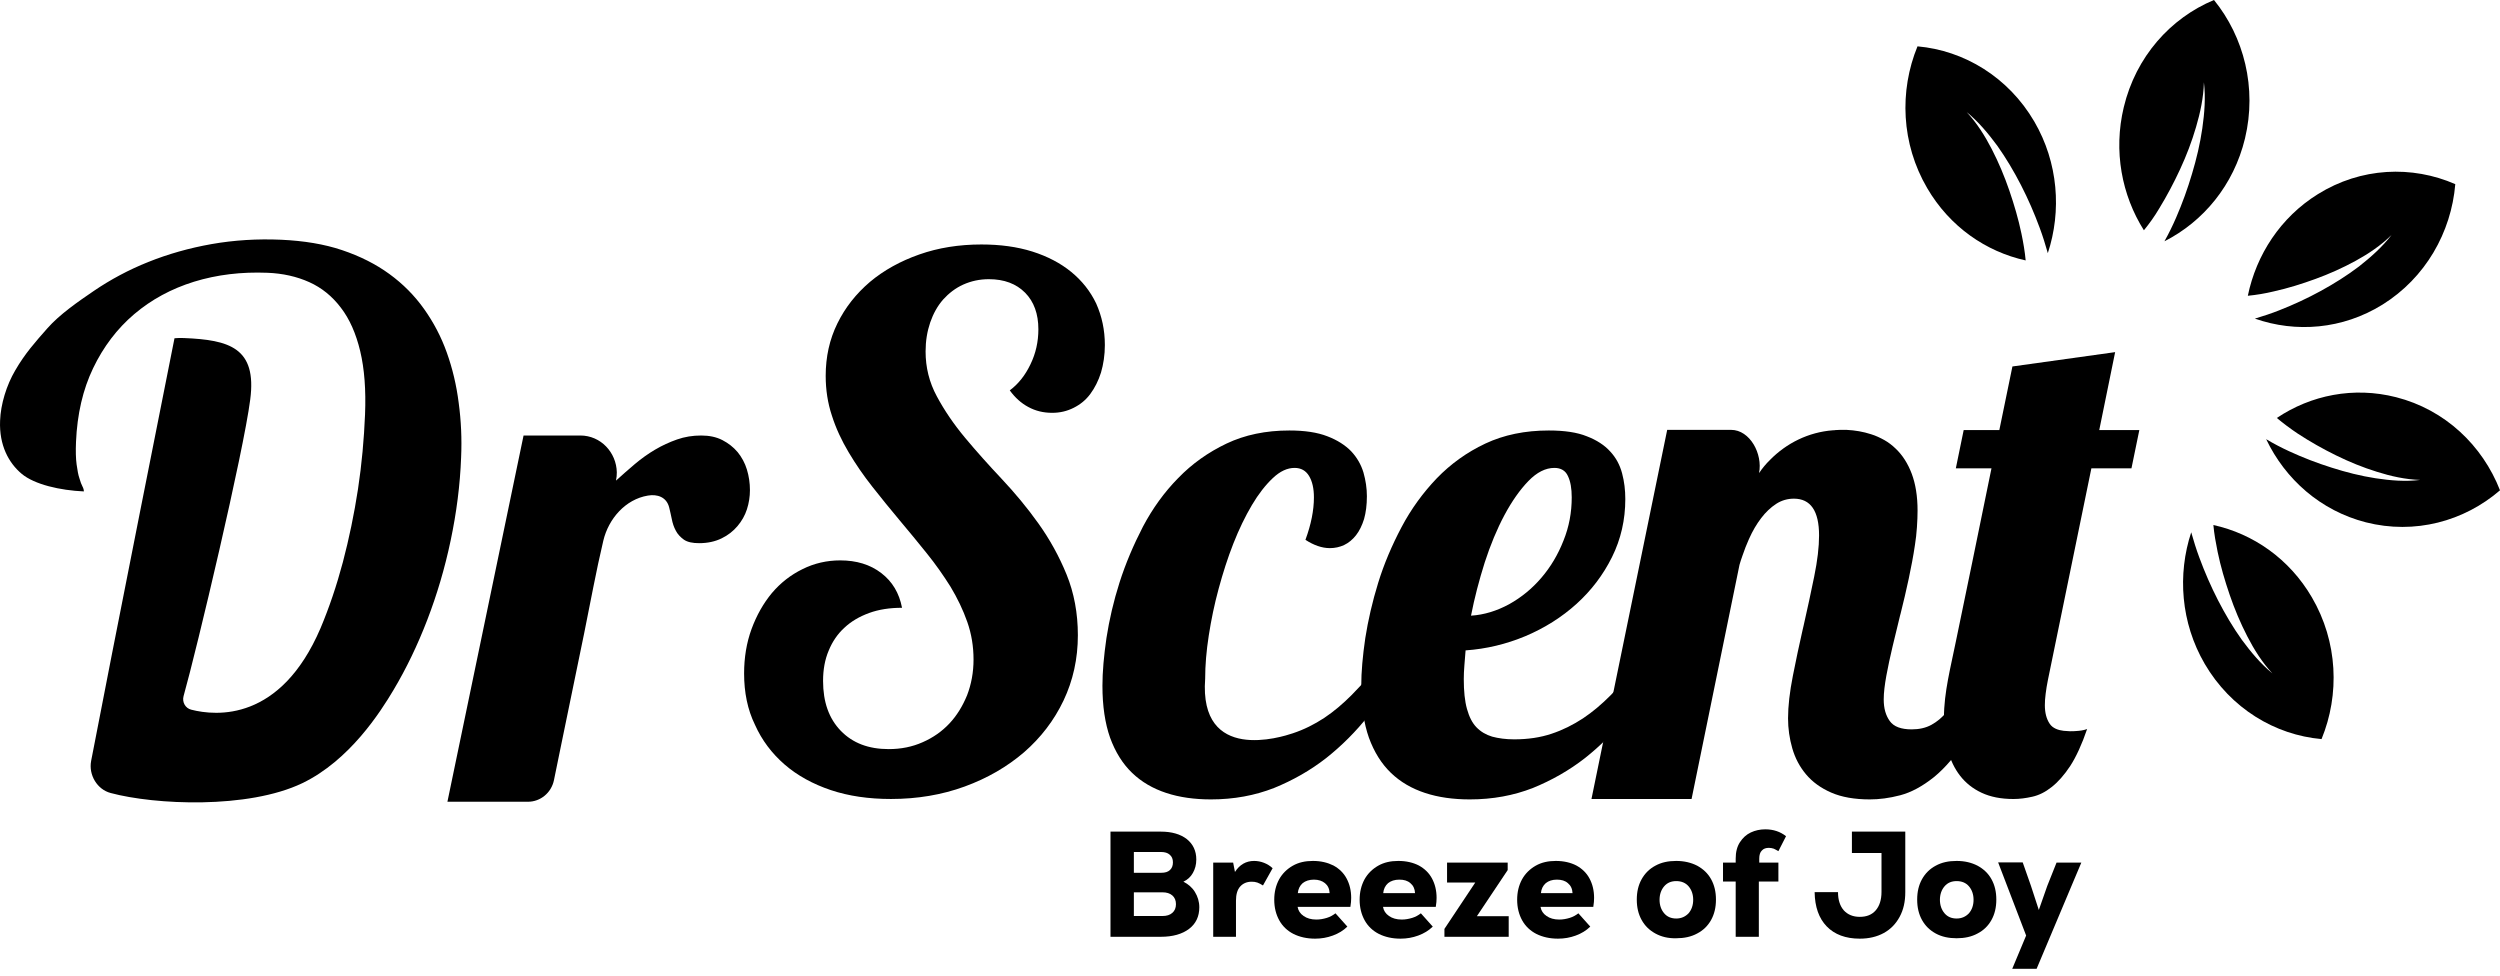 <svg xmlns="http://www.w3.org/2000/svg" fill="none" viewBox="0 0 123 48" height="48" width="123">
<path fill="black" d="M54.359 16.977C54.359 17.468 54.289 17.918 54.17 18.327C54.041 18.736 53.863 19.084 53.645 19.38C53.427 19.677 53.15 19.902 52.823 20.065C52.496 20.229 52.149 20.311 51.772 20.311C51.336 20.311 50.95 20.219 50.593 20.024C50.246 19.84 49.939 19.564 49.681 19.206C50.107 18.889 50.444 18.46 50.702 17.918C50.96 17.386 51.088 16.814 51.088 16.2C51.088 15.443 50.87 14.84 50.434 14.4C49.998 13.96 49.404 13.736 48.651 13.736C48.195 13.736 47.779 13.828 47.392 14.001C47.006 14.175 46.679 14.431 46.401 14.738C46.124 15.055 45.916 15.433 45.767 15.863C45.618 16.302 45.539 16.773 45.539 17.294C45.539 18.071 45.717 18.808 46.094 19.503C46.461 20.188 46.926 20.873 47.481 21.538C48.036 22.203 48.641 22.878 49.285 23.563C49.929 24.248 50.533 24.974 51.088 25.751C51.643 26.528 52.109 27.367 52.476 28.267C52.842 29.166 53.031 30.169 53.031 31.253C53.031 32.408 52.793 33.482 52.327 34.464C51.861 35.445 51.207 36.294 50.385 37.01C49.552 37.725 48.581 38.288 47.462 38.697C46.342 39.106 45.133 39.31 43.834 39.31C42.744 39.31 41.754 39.167 40.871 38.871C39.99 38.574 39.227 38.155 38.602 37.613C37.978 37.071 37.482 36.417 37.145 35.66C36.779 34.913 36.61 34.065 36.61 33.134C36.61 32.357 36.729 31.621 36.977 30.946C37.225 30.271 37.562 29.678 37.978 29.177C38.404 28.676 38.9 28.287 39.484 28.001C40.059 27.714 40.683 27.571 41.337 27.571C42.14 27.571 42.814 27.776 43.359 28.195C43.904 28.614 44.241 29.177 44.38 29.903C43.775 29.903 43.24 29.985 42.764 30.158C42.289 30.332 41.882 30.567 41.545 30.884C41.208 31.191 40.951 31.57 40.772 32.009C40.584 32.449 40.495 32.95 40.495 33.502C40.495 34.535 40.782 35.353 41.367 35.956C41.952 36.56 42.734 36.856 43.725 36.856C44.33 36.856 44.885 36.744 45.39 36.519C45.906 36.294 46.342 35.987 46.708 35.599C47.075 35.21 47.362 34.74 47.58 34.208C47.788 33.666 47.898 33.083 47.898 32.449C47.898 31.805 47.798 31.191 47.59 30.598C47.382 30.005 47.105 29.432 46.768 28.87C46.421 28.318 46.035 27.765 45.598 27.224C45.162 26.681 44.717 26.14 44.261 25.598C43.805 25.056 43.359 24.503 42.923 23.951C42.487 23.399 42.1 22.837 41.754 22.254C41.407 21.671 41.129 21.078 40.931 20.454C40.723 19.83 40.624 19.176 40.624 18.491C40.624 17.56 40.812 16.701 41.199 15.914C41.585 15.126 42.12 14.451 42.804 13.868C43.488 13.296 44.3 12.846 45.232 12.519C46.163 12.191 47.184 12.028 48.284 12.028C49.206 12.028 50.038 12.14 50.791 12.376C51.534 12.611 52.178 12.948 52.704 13.378C53.229 13.807 53.645 14.329 53.932 14.932C54.21 15.556 54.359 16.231 54.359 16.977Z"></path>
<path fill="black" d="M68.975 32.797C68.5 33.625 67.945 34.423 67.33 35.21C66.716 35.987 66.022 36.683 65.249 37.296C64.476 37.9 63.614 38.39 62.683 38.769C61.741 39.137 60.711 39.331 59.581 39.331C58.768 39.331 58.035 39.229 57.381 39.014C56.727 38.799 56.162 38.472 55.696 38.022C55.23 37.572 54.874 37 54.616 36.294C54.368 35.589 54.24 34.74 54.24 33.738C54.24 33.063 54.309 32.275 54.438 31.386C54.577 30.496 54.785 29.586 55.082 28.655C55.379 27.725 55.766 26.815 56.231 25.915C56.707 25.015 57.282 24.217 57.966 23.522C58.649 22.816 59.442 22.254 60.344 21.824C61.246 21.395 62.276 21.18 63.436 21.18C64.189 21.18 64.813 21.272 65.309 21.466C65.794 21.651 66.191 21.906 66.478 22.203C66.765 22.509 66.964 22.857 67.082 23.246C67.192 23.634 67.251 24.023 67.251 24.412C67.251 24.851 67.201 25.219 67.112 25.536C67.013 25.853 66.884 26.119 66.716 26.334C66.547 26.549 66.349 26.712 66.131 26.815C65.913 26.917 65.675 26.968 65.428 26.968C65.041 26.968 64.635 26.825 64.228 26.559C64.506 25.802 64.645 25.107 64.645 24.473C64.645 24.033 64.566 23.686 64.407 23.42C64.248 23.154 64.01 23.021 63.693 23.021C63.337 23.021 62.98 23.184 62.623 23.522C62.266 23.859 61.92 24.299 61.593 24.851C61.266 25.404 60.958 26.038 60.681 26.743C60.403 27.449 60.166 28.195 59.958 28.962C59.749 29.729 59.591 30.496 59.472 31.263C59.353 32.03 59.294 32.735 59.294 33.39C58.986 37.562 63.059 36.263 63.604 36.079C64.159 35.895 64.665 35.64 65.15 35.323C65.626 35.006 66.082 34.617 66.508 34.188C66.934 33.748 67.37 33.288 67.806 32.797H68.975Z"></path>
<path fill="black" d="M72.374 30.291C73.019 30.25 73.643 30.056 74.247 29.729C74.852 29.392 75.377 28.962 75.833 28.43C76.289 27.899 76.655 27.285 76.923 26.6C77.2 25.915 77.329 25.209 77.329 24.473C77.329 24.033 77.27 23.686 77.141 23.42C77.022 23.154 76.794 23.021 76.477 23.021C76.041 23.021 75.615 23.236 75.199 23.665C74.782 24.095 74.386 24.657 74.019 25.342C73.653 26.027 73.326 26.815 73.048 27.674C72.771 28.553 72.543 29.422 72.374 30.291ZM81.709 32.797C81.234 33.625 80.679 34.423 80.064 35.21C79.45 35.987 78.756 36.683 77.983 37.296C77.21 37.9 76.348 38.39 75.417 38.769C74.475 39.137 73.445 39.331 72.315 39.331C71.502 39.331 70.769 39.229 70.115 39.014C69.461 38.799 68.896 38.472 68.43 38.022C67.965 37.572 67.608 37 67.35 36.294C67.103 35.589 66.974 34.74 66.974 33.738C66.974 33.063 67.043 32.275 67.172 31.396C67.311 30.516 67.519 29.606 67.806 28.676C68.093 27.745 68.48 26.835 68.956 25.935C69.431 25.035 70.016 24.238 70.69 23.532C71.374 22.826 72.166 22.254 73.078 21.824C73.99 21.395 75.03 21.18 76.2 21.18C76.972 21.18 77.597 21.272 78.073 21.466C78.558 21.651 78.945 21.906 79.222 22.213C79.509 22.52 79.698 22.878 79.807 23.287C79.916 23.696 79.965 24.115 79.965 24.555C79.965 25.577 79.747 26.528 79.311 27.408C78.875 28.287 78.29 29.054 77.567 29.709C76.844 30.363 76.001 30.895 75.06 31.294C74.109 31.692 73.127 31.928 72.107 31.999C72.087 32.265 72.067 32.511 72.047 32.746C72.028 32.981 72.018 33.206 72.018 33.41C72.018 34.004 72.067 34.494 72.176 34.883C72.285 35.272 72.434 35.568 72.642 35.783C72.85 35.998 73.108 36.151 73.415 36.243C73.722 36.325 74.079 36.376 74.495 36.376C75.179 36.376 75.793 36.284 76.338 36.1C76.893 35.916 77.399 35.66 77.884 35.343C78.36 35.026 78.816 34.638 79.242 34.208C79.668 33.768 80.104 33.308 80.54 32.817H81.709V32.797Z"></path>
<path fill="black" d="M98.368 32.797C97.892 34.249 97.377 35.394 96.822 36.263C96.267 37.122 95.712 37.777 95.147 38.237C94.582 38.687 94.037 38.983 93.492 39.127C92.947 39.27 92.451 39.331 91.996 39.331C91.243 39.331 90.608 39.219 90.093 38.994C89.578 38.769 89.171 38.472 88.854 38.094C88.537 37.715 88.319 37.296 88.18 36.816C88.042 36.335 87.972 35.844 87.972 35.343C87.972 34.74 88.052 34.044 88.21 33.247C88.359 32.5 88.517 31.733 88.696 30.956C88.706 30.905 88.716 30.854 88.735 30.792C88.924 29.954 89.102 29.146 89.26 28.359C89.419 27.581 89.498 26.907 89.498 26.344C89.498 25.137 89.082 24.534 88.26 24.534C87.952 24.534 87.655 24.616 87.388 24.79C87.12 24.964 86.872 25.199 86.654 25.485C86.426 25.782 86.228 26.119 86.05 26.518C85.931 26.784 85.822 27.06 85.723 27.357C85.673 27.5 85.624 27.643 85.584 27.786L83.225 39.311H78.3L82.026 21.149H85.168C86.099 21.149 86.734 22.336 86.545 23.276C86.704 23.041 86.882 22.826 87.08 22.632C87.893 21.804 88.973 21.262 90.182 21.17C90.222 21.17 90.261 21.17 90.301 21.16C90.38 21.16 90.46 21.149 90.539 21.149H90.559C90.618 21.149 90.668 21.149 90.727 21.149H90.767C90.796 21.149 90.816 21.149 90.846 21.149C91.272 21.17 91.678 21.241 92.055 21.364C92.293 21.436 92.501 21.538 92.709 21.651C92.907 21.763 93.096 21.906 93.264 22.07C93.601 22.387 93.868 22.806 94.057 23.307C94.245 23.808 94.344 24.412 94.344 25.117C94.344 25.587 94.305 26.273 94.215 26.815C94.136 27.357 94.027 27.919 93.908 28.481C93.789 29.054 93.65 29.616 93.512 30.179C93.502 30.22 93.492 30.25 93.482 30.291C93.353 30.813 93.234 31.314 93.115 31.805C92.996 32.316 92.888 32.797 92.808 33.247C92.729 33.686 92.679 34.075 92.679 34.412C92.679 34.852 92.778 35.2 92.977 35.476C93.175 35.752 93.532 35.885 94.057 35.885C94.424 35.885 94.751 35.813 95.028 35.66C95.305 35.507 95.553 35.302 95.781 35.026C95.999 34.75 96.207 34.423 96.386 34.034C96.574 33.645 96.752 33.226 96.931 32.766H98.368V32.797Z"></path>
<path fill="black" d="M97.981 23.041H96.227L96.613 21.16H98.367L99.011 18.03L104.065 17.325L103.283 21.16H105.255L104.868 23.041H102.896L100.756 33.461C100.706 33.697 100.676 33.911 100.647 34.126C100.617 34.341 100.607 34.535 100.607 34.699C100.607 35.067 100.686 35.374 100.845 35.609C100.993 35.834 101.271 35.926 101.529 35.956C101.737 35.977 101.935 35.987 102.143 35.967C102.321 35.956 102.5 35.936 102.668 35.875L102.688 35.864C102.43 36.621 102.153 37.225 101.856 37.685C101.558 38.135 101.251 38.482 100.934 38.728C100.627 38.973 100.31 39.127 99.993 39.198C99.675 39.27 99.368 39.311 99.061 39.311C98.447 39.311 97.931 39.208 97.495 39.004C97.059 38.799 96.713 38.523 96.435 38.165C96.157 37.807 95.959 37.388 95.831 36.897C95.702 36.407 95.642 35.885 95.642 35.322C95.642 34.054 95.979 32.807 96.227 31.57C96.494 30.271 96.762 28.983 97.03 27.684C97.277 26.487 97.515 25.301 97.763 24.105L97.981 23.041Z"></path>
<path fill="black" d="M106.233 10.257C106.609 9.643 106.956 8.989 107.263 8.324C107.571 7.659 107.838 6.964 108.046 6.248C108.254 5.542 108.413 4.806 108.433 4.049C108.522 4.796 108.462 5.563 108.353 6.32C108.244 7.076 108.066 7.823 107.848 8.549C107.63 9.285 107.372 10.001 107.065 10.707C106.897 11.095 106.708 11.484 106.49 11.872C108.403 10.901 109.899 9.111 110.454 6.81C111.049 4.326 110.405 1.82 108.928 0C106.788 0.89 105.083 2.792 104.489 5.277C103.973 7.434 104.39 9.602 105.48 11.33C105.747 11.003 106.005 10.645 106.233 10.257Z"></path>
<path fill="black" d="M111.871 14.337C112.565 14.183 113.249 13.969 113.923 13.723C114.597 13.478 115.261 13.181 115.895 12.834C116.529 12.486 117.143 12.077 117.669 11.555C117.213 12.148 116.648 12.649 116.063 13.11C115.469 13.56 114.834 13.958 114.18 14.316C113.526 14.674 112.843 14.991 112.139 15.267C111.753 15.421 111.346 15.554 110.94 15.676C112.952 16.382 115.251 16.208 117.213 14.991C119.333 13.672 120.602 11.433 120.8 9.06C118.669 8.13 116.162 8.232 114.042 9.551C112.198 10.696 111.009 12.537 110.593 14.552C111.019 14.511 111.445 14.439 111.871 14.337Z"></path>
<path fill="black" d="M113.061 21.341C113.655 21.73 114.289 22.088 114.934 22.405C115.578 22.722 116.252 22.998 116.945 23.213C117.629 23.428 118.342 23.591 119.076 23.612C118.352 23.704 117.609 23.642 116.876 23.53C116.143 23.417 115.419 23.233 114.716 23.008C114.002 22.783 113.308 22.517 112.625 22.201C112.248 22.027 111.871 21.832 111.495 21.607C112.436 23.581 114.17 25.125 116.4 25.698C118.808 26.311 121.236 25.647 123 24.123C122.138 21.914 120.295 20.155 117.887 19.542C115.796 19.01 113.695 19.439 112.02 20.564C112.337 20.83 112.694 21.096 113.061 21.341Z"></path>
<path fill="black" d="M109.107 27.15C109.255 27.866 109.463 28.571 109.701 29.267C109.939 29.962 110.226 30.647 110.563 31.301C110.9 31.956 111.297 32.59 111.802 33.132C111.227 32.661 110.742 32.079 110.296 31.475C109.86 30.862 109.473 30.207 109.126 29.532C108.78 28.857 108.472 28.152 108.205 27.426C108.056 27.027 107.927 26.608 107.808 26.189C107.125 28.264 107.293 30.637 108.472 32.661C109.751 34.85 111.921 36.159 114.22 36.363C115.122 34.165 115.023 31.578 113.744 29.389C112.634 27.487 110.851 26.26 108.898 25.831C108.938 26.27 109.017 26.71 109.107 27.15Z"></path>
<path fill="black" d="M99.455 11.494C99.306 10.778 99.098 10.072 98.86 9.377C98.622 8.682 98.335 7.997 97.998 7.342C97.661 6.688 97.264 6.054 96.759 5.512C97.334 5.982 97.82 6.565 98.265 7.168C98.701 7.782 99.088 8.436 99.435 9.111C99.782 9.786 100.089 10.492 100.356 11.218C100.505 11.617 100.634 12.036 100.753 12.455C101.436 10.379 101.268 8.007 100.089 5.982C98.81 3.794 96.64 2.485 94.341 2.28C93.439 4.479 93.538 7.066 94.817 9.254C95.927 11.156 97.71 12.383 99.663 12.813C99.623 12.373 99.544 11.923 99.455 11.494Z"></path>
<path fill="black" d="M58.788 43.882C58.927 44.106 59.006 44.362 59.006 44.638C59.006 45.088 58.838 45.446 58.501 45.702C58.164 45.957 57.698 46.09 57.114 46.09H54.636V40.916H57.114C57.649 40.916 58.075 41.039 58.392 41.284C58.699 41.53 58.858 41.867 58.858 42.286C58.858 42.542 58.798 42.757 58.689 42.951C58.58 43.145 58.422 43.288 58.223 43.38C58.451 43.493 58.65 43.657 58.788 43.882ZM55.786 41.918V42.941H57.133C57.322 42.941 57.46 42.9 57.559 42.808C57.659 42.716 57.708 42.593 57.708 42.429C57.708 42.266 57.659 42.143 57.55 42.051C57.45 41.959 57.302 41.918 57.123 41.918H55.786ZM57.678 44.914C57.797 44.812 57.857 44.669 57.857 44.485C57.857 44.301 57.797 44.158 57.678 44.055C57.559 43.953 57.401 43.902 57.193 43.902H55.786V45.068H57.193C57.401 45.068 57.559 45.017 57.678 44.914Z"></path>
<path fill="black" d="M62.187 42.45C62.346 42.511 62.494 42.603 62.613 42.716L62.138 43.565C62.039 43.503 61.949 43.452 61.86 43.421C61.771 43.391 61.682 43.38 61.583 43.38C61.345 43.38 61.157 43.462 61.018 43.616C60.879 43.769 60.81 44.004 60.81 44.311V46.09H59.69V42.44H60.671L60.76 42.9C60.988 42.542 61.305 42.358 61.702 42.358C61.87 42.358 62.029 42.389 62.187 42.45Z"></path>
<path fill="black" d="M65.606 42.583C65.884 42.736 66.102 42.941 66.25 43.217C66.399 43.493 66.478 43.81 66.478 44.178C66.478 44.301 66.468 44.444 66.439 44.618H63.842C63.872 44.802 63.971 44.955 64.14 45.068C64.298 45.18 64.506 45.242 64.764 45.242C64.942 45.242 65.111 45.211 65.279 45.16C65.448 45.109 65.586 45.027 65.705 44.935L66.29 45.589C66.092 45.784 65.854 45.927 65.576 46.029C65.299 46.131 65.012 46.182 64.704 46.182C64.298 46.182 63.941 46.101 63.634 45.947C63.337 45.794 63.099 45.569 62.941 45.282C62.782 44.996 62.693 44.659 62.693 44.27C62.693 43.892 62.772 43.565 62.931 43.268C63.089 42.982 63.317 42.757 63.605 42.593C63.892 42.429 64.219 42.358 64.596 42.358C64.992 42.358 65.319 42.44 65.606 42.583ZM64.09 43.452C63.951 43.575 63.872 43.738 63.852 43.943H65.418C65.408 43.728 65.329 43.565 65.19 43.452C65.051 43.34 64.873 43.278 64.645 43.278C64.417 43.278 64.229 43.34 64.09 43.452Z"></path>
<path fill="black" d="M69.808 42.583C70.085 42.736 70.303 42.941 70.452 43.217C70.601 43.493 70.68 43.81 70.68 44.178C70.68 44.301 70.67 44.444 70.64 44.618H68.044C68.074 44.802 68.173 44.955 68.341 45.068C68.5 45.18 68.708 45.242 68.966 45.242C69.144 45.242 69.312 45.211 69.481 45.16C69.649 45.109 69.788 45.027 69.907 44.935L70.492 45.589C70.293 45.784 70.055 45.927 69.778 46.029C69.501 46.131 69.213 46.182 68.906 46.182C68.5 46.182 68.143 46.101 67.836 45.947C67.538 45.794 67.301 45.569 67.142 45.282C66.984 44.996 66.894 44.659 66.894 44.27C66.894 43.892 66.974 43.565 67.132 43.268C67.291 42.982 67.519 42.757 67.806 42.593C68.093 42.429 68.42 42.358 68.797 42.358C69.193 42.358 69.53 42.44 69.808 42.583ZM68.292 43.452C68.153 43.575 68.074 43.738 68.054 43.943H69.62C69.61 43.728 69.53 43.565 69.392 43.452C69.253 43.329 69.075 43.278 68.847 43.278C68.619 43.278 68.43 43.34 68.292 43.452Z"></path>
<path fill="black" d="M72.662 45.078H74.228V46.09H71.066V45.702L72.583 43.421H71.195V42.44H74.178V42.808L72.662 45.078Z"></path>
<path fill="black" d="M77.557 42.583C77.835 42.736 78.053 42.941 78.201 43.217C78.35 43.493 78.429 43.81 78.429 44.178C78.429 44.301 78.419 44.444 78.39 44.618H75.793C75.823 44.802 75.922 44.955 76.091 45.068C76.249 45.18 76.457 45.242 76.715 45.242C76.893 45.242 77.062 45.211 77.23 45.16C77.399 45.109 77.537 45.027 77.656 44.935L78.241 45.589C78.043 45.784 77.805 45.927 77.528 46.029C77.25 46.131 76.963 46.182 76.655 46.182C76.249 46.182 75.892 46.101 75.585 45.947C75.288 45.794 75.05 45.569 74.891 45.282C74.733 44.996 74.644 44.659 74.644 44.27C74.644 43.892 74.723 43.565 74.882 43.268C75.04 42.982 75.268 42.757 75.555 42.593C75.843 42.429 76.17 42.358 76.546 42.358C76.943 42.358 77.28 42.44 77.557 42.583ZM76.051 43.452C75.912 43.575 75.833 43.738 75.813 43.943H77.369C77.359 43.728 77.28 43.565 77.141 43.452C77.002 43.329 76.824 43.278 76.596 43.278C76.368 43.278 76.19 43.34 76.051 43.452Z"></path>
<path fill="black" d="M81.442 45.927C81.144 45.763 80.927 45.548 80.768 45.262C80.609 44.976 80.53 44.648 80.53 44.26C80.53 43.871 80.609 43.544 80.768 43.258C80.927 42.971 81.154 42.746 81.442 42.593C81.739 42.429 82.076 42.358 82.472 42.358C82.859 42.358 83.206 42.44 83.503 42.593C83.8 42.757 84.028 42.971 84.187 43.258C84.345 43.544 84.425 43.871 84.425 44.26C84.425 44.648 84.345 44.976 84.187 45.262C84.028 45.548 83.8 45.773 83.503 45.927C83.206 46.09 82.859 46.162 82.472 46.162C82.076 46.172 81.739 46.09 81.442 45.927ZM83.077 44.935C83.226 44.761 83.305 44.536 83.305 44.27C83.305 44.004 83.226 43.779 83.077 43.605C82.928 43.432 82.72 43.35 82.472 43.35C82.225 43.35 82.026 43.432 81.878 43.605C81.729 43.779 81.65 44.004 81.65 44.27C81.65 44.536 81.729 44.761 81.878 44.935C82.026 45.109 82.225 45.191 82.472 45.191C82.72 45.191 82.918 45.099 83.077 44.935Z"></path>
<path fill="black" d="M86.535 42.44H87.497V43.37H86.535V46.09H85.396V43.37H84.772V42.44H85.396V42.245C85.396 41.918 85.465 41.652 85.604 41.438C85.743 41.223 85.921 41.059 86.139 40.957C86.357 40.855 86.595 40.803 86.853 40.803C87.249 40.803 87.586 40.916 87.873 41.141L87.497 41.877C87.407 41.826 87.338 41.785 87.269 41.755C87.199 41.734 87.12 41.714 87.031 41.714C86.882 41.714 86.763 41.755 86.684 41.846C86.595 41.928 86.555 42.072 86.555 42.245V42.44H86.535Z"></path>
<path fill="black" d="M93.74 40.916V43.892C93.74 44.362 93.651 44.761 93.462 45.109C93.274 45.456 93.016 45.722 92.679 45.906C92.343 46.09 91.946 46.182 91.5 46.182C90.806 46.182 90.261 45.978 89.875 45.579C89.489 45.18 89.29 44.618 89.28 43.892H90.43C90.43 44.28 90.529 44.577 90.717 44.792C90.906 44.996 91.163 45.109 91.5 45.109C91.837 45.109 92.095 45.006 92.283 44.792C92.471 44.577 92.57 44.27 92.57 43.882V41.969H91.114V40.916H93.74Z"></path>
<path fill="black" d="M95.236 45.927C94.939 45.763 94.721 45.548 94.562 45.262C94.404 44.976 94.325 44.648 94.325 44.26C94.325 43.871 94.404 43.544 94.562 43.258C94.721 42.971 94.949 42.746 95.236 42.593C95.534 42.429 95.87 42.358 96.267 42.358C96.663 42.358 97 42.44 97.297 42.593C97.595 42.757 97.823 42.971 97.981 43.258C98.14 43.544 98.219 43.871 98.219 44.26C98.219 44.648 98.14 44.976 97.981 45.262C97.823 45.548 97.595 45.773 97.297 45.927C97 46.09 96.653 46.162 96.267 46.162C95.88 46.162 95.534 46.09 95.236 45.927ZM96.871 44.935C97.02 44.761 97.099 44.536 97.099 44.27C97.099 44.004 97.02 43.779 96.871 43.605C96.723 43.432 96.515 43.35 96.267 43.35C96.019 43.35 95.821 43.432 95.672 43.605C95.524 43.779 95.444 44.004 95.444 44.27C95.444 44.536 95.524 44.761 95.672 44.935C95.821 45.109 96.019 45.191 96.267 45.191C96.515 45.191 96.713 45.099 96.871 44.935Z"></path>
<path fill="black" d="M101.182 42.44H102.401L100.201 47.665H99.002L99.686 46.029L98.308 42.429H99.517L99.923 43.585L100.31 44.771L100.726 43.585L101.182 42.44Z"></path>
<path fill="black" d="M22.687 22.501C22.637 23.861 22.459 25.232 22.172 26.592C21.884 27.962 21.498 29.261 21.022 30.498C20.546 31.735 19.991 32.891 19.357 33.954C18.723 35.018 17.207 37.411 14.868 38.535C12.193 39.814 7.614 39.599 5.444 39.016C4.78 38.842 4.354 38.127 4.483 37.441C5.385 32.707 8.585 16.642 8.585 16.642C8.744 16.632 8.893 16.621 9.051 16.632C11.271 16.724 12.648 17.102 12.311 19.659C11.984 22.235 9.685 31.93 9.031 34.251C8.952 34.547 9.12 34.844 9.408 34.916C10.637 35.233 13.798 35.509 15.77 30.907C16.196 29.895 16.563 28.811 16.87 27.655C17.177 26.489 17.425 25.293 17.613 24.066C17.801 22.828 17.91 21.601 17.96 20.395C18.009 19.188 17.93 18.145 17.722 17.276C17.514 16.407 17.197 15.691 16.771 15.139C16.345 14.576 15.829 14.157 15.215 13.881C14.601 13.605 13.917 13.451 13.164 13.421C11.875 13.37 10.676 13.513 9.547 13.86C8.427 14.208 7.446 14.74 6.603 15.456C5.761 16.172 5.087 17.061 4.582 18.114C4.076 19.168 3.799 20.374 3.74 21.734C3.72 22.195 3.73 22.563 3.769 22.849C3.809 23.135 3.849 23.37 3.908 23.534C3.958 23.708 4.007 23.841 4.057 23.933C4.106 24.025 4.126 24.107 4.126 24.178C2.967 24.127 1.698 23.841 1.064 23.309C0.43 22.777 -0.046 21.908 0.004 20.701C0.033 19.884 0.321 18.953 0.747 18.227C1.232 17.388 1.738 16.826 2.332 16.151C2.927 15.476 3.809 14.863 4.621 14.31C5.434 13.758 6.326 13.277 7.297 12.889C8.268 12.5 9.309 12.204 10.409 12.009C11.519 11.815 12.648 11.744 13.828 11.795C14.947 11.846 15.948 12.009 16.83 12.306C17.712 12.603 18.485 12.991 19.159 13.482C19.833 13.973 20.398 14.546 20.863 15.2C21.329 15.854 21.706 16.57 21.983 17.347C22.261 18.125 22.459 18.953 22.568 19.822C22.687 20.701 22.727 21.591 22.687 22.501Z"></path>
<path fill="black" d="M22.013 39.446H25.977C26.591 39.446 27.126 39.006 27.255 38.382L27.592 36.736C27.979 34.875 28.355 33.013 28.742 31.152C29.049 29.649 29.326 28.105 29.683 26.602C29.941 25.518 30.773 24.567 31.873 24.383C32.339 24.301 32.795 24.454 32.923 24.966C32.963 25.14 33.013 25.334 33.052 25.538C33.092 25.743 33.151 25.927 33.251 26.111C33.34 26.285 33.478 26.428 33.647 26.551C33.825 26.673 34.073 26.724 34.4 26.724C34.816 26.724 35.183 26.643 35.5 26.489C35.817 26.336 36.075 26.131 36.283 25.886C36.491 25.641 36.65 25.364 36.749 25.058C36.848 24.751 36.897 24.434 36.897 24.117C36.897 23.769 36.848 23.432 36.749 23.105C36.65 22.777 36.491 22.491 36.293 22.246C36.085 22 35.837 21.806 35.54 21.652C35.242 21.499 34.895 21.427 34.499 21.427C34.083 21.427 33.687 21.489 33.31 21.622C32.933 21.755 32.577 21.918 32.23 22.123C31.883 22.327 31.556 22.563 31.239 22.828C30.922 23.094 30.614 23.37 30.307 23.646C30.337 23.503 30.347 23.37 30.347 23.238C30.327 22.256 29.554 21.427 28.553 21.427H25.759L22.013 39.446Z"></path>
</svg>
